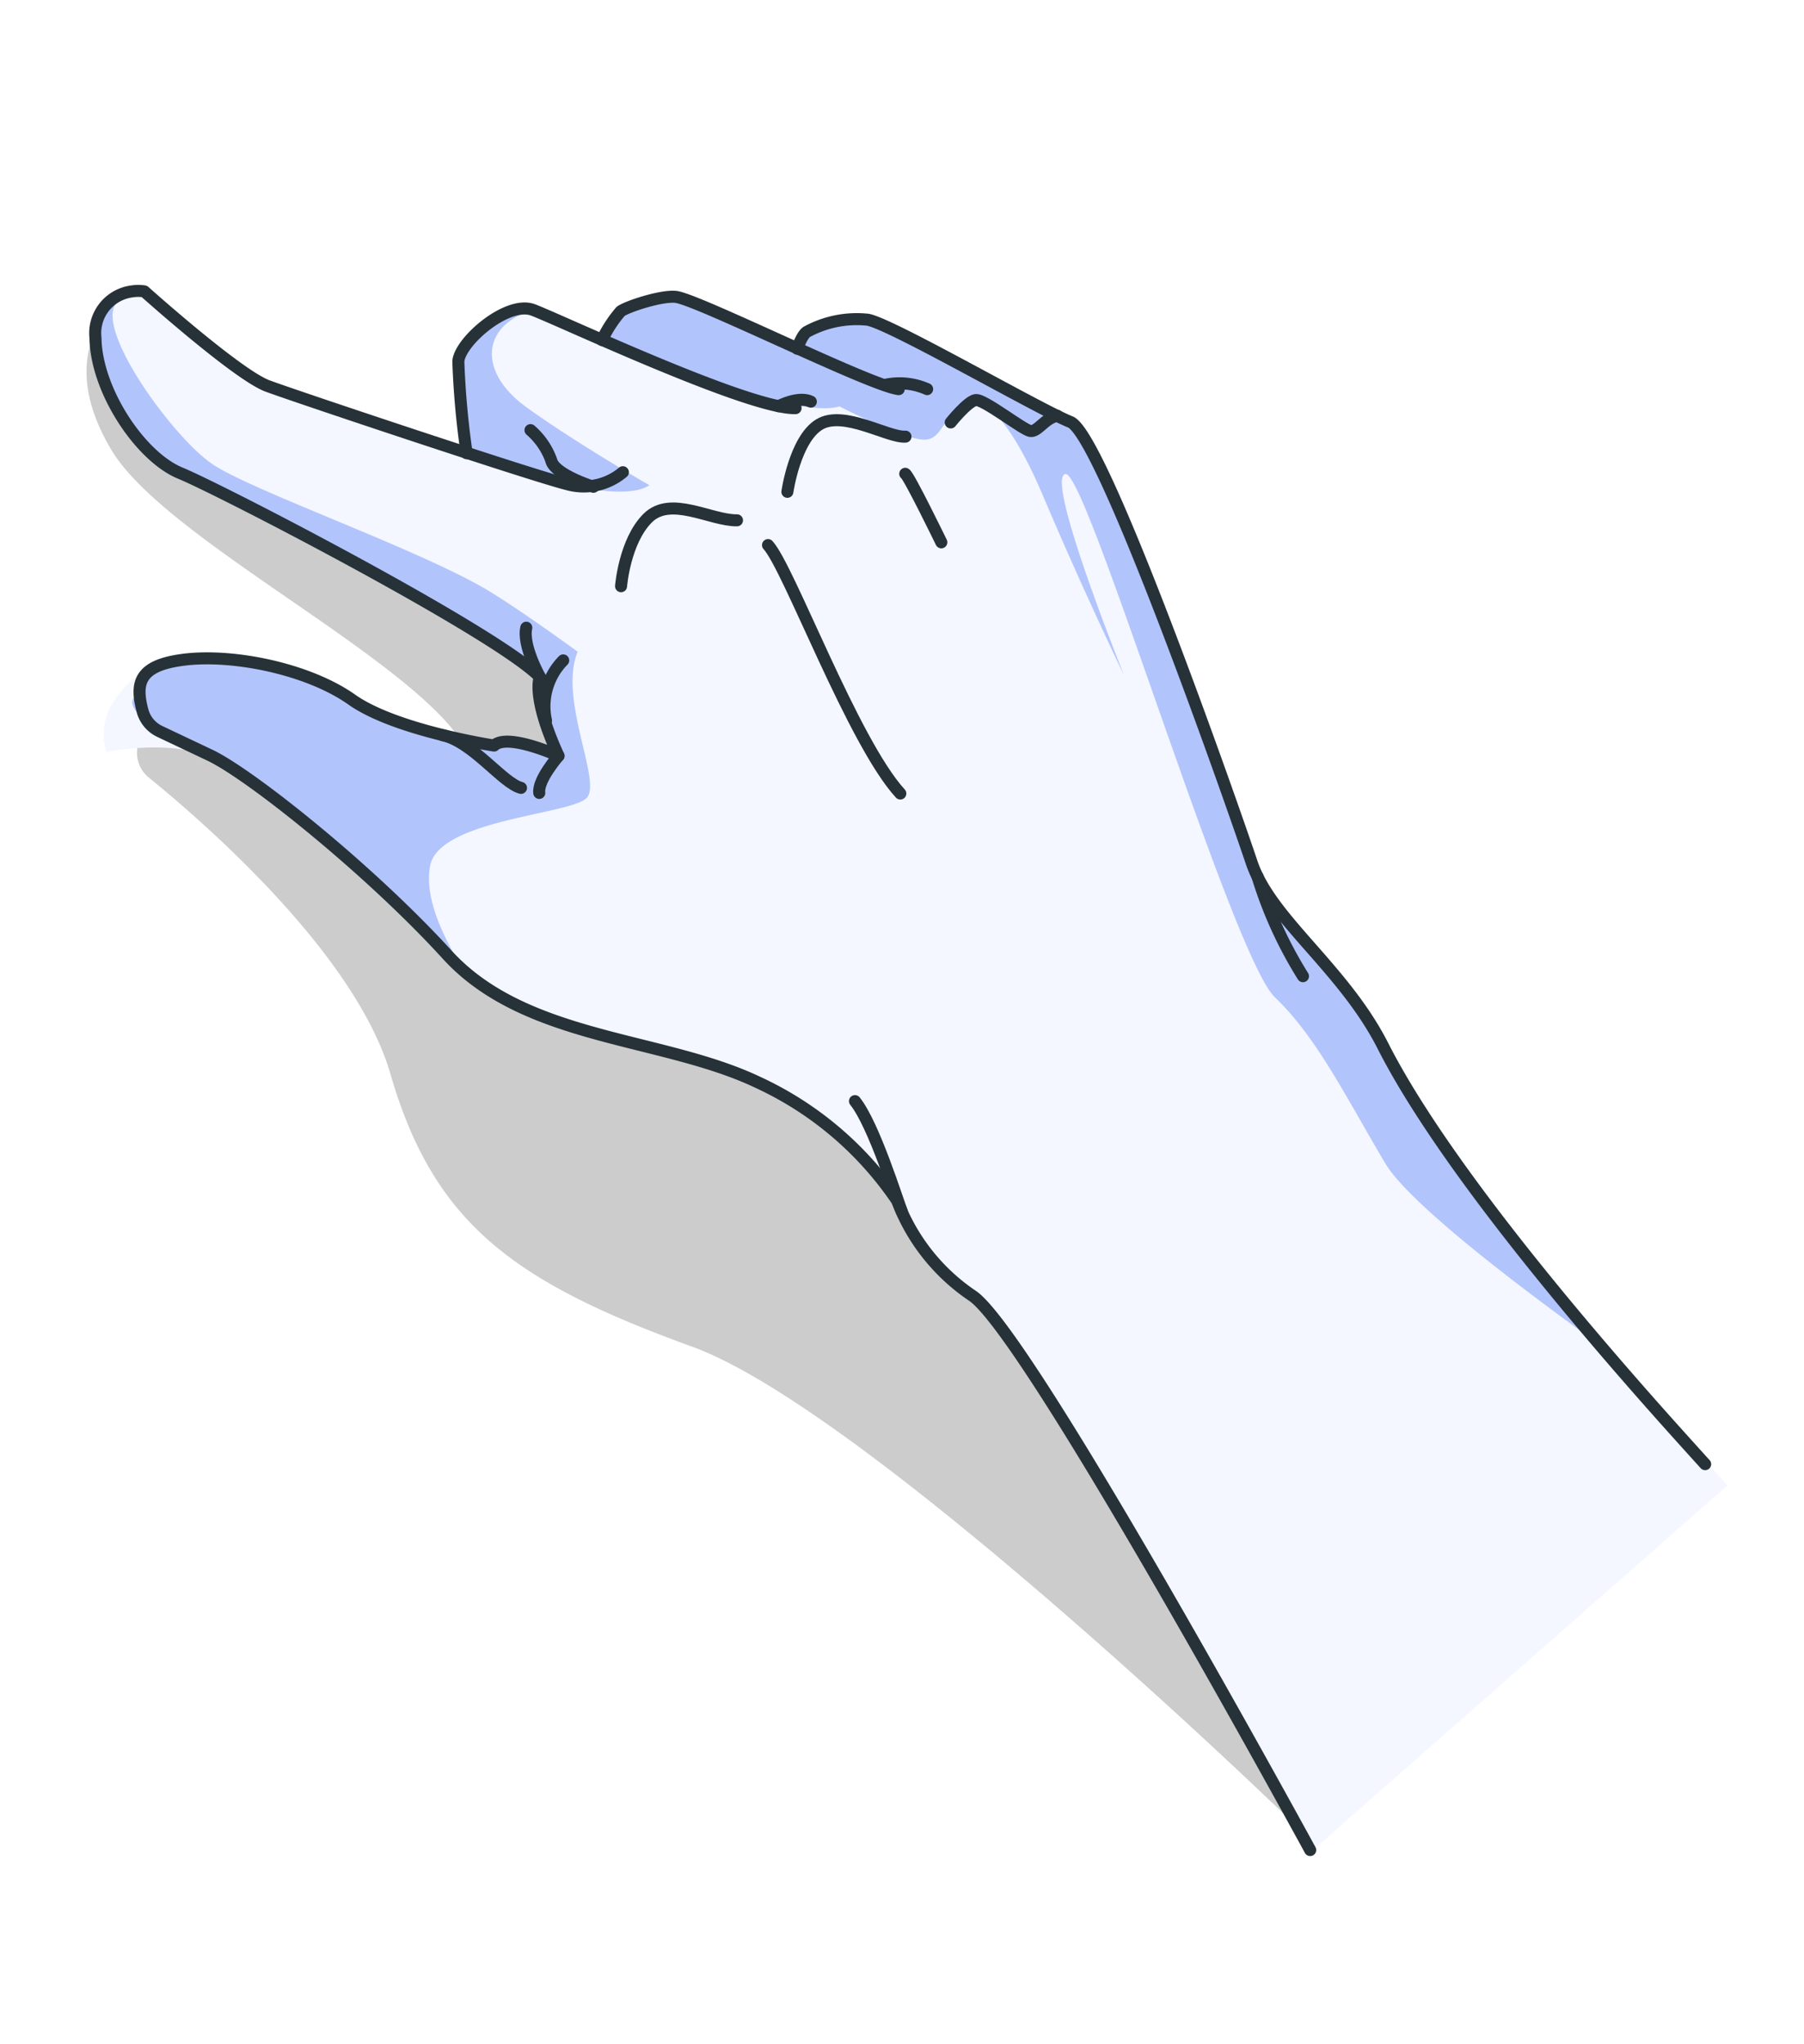<svg id="Vrstva_1" data-name="Vrstva 1" xmlns="http://www.w3.org/2000/svg" viewBox="0 0 150 170"><defs><style>.cls-1,.cls-3{isolation:isolate;}.cls-1{opacity:0.2;}.cls-2{fill:#f4f7ff;}.cls-3{fill:#5279f7;opacity:0.4;}.cls-4{fill:#92e3a9;}.cls-5{fill:none;stroke:#263238;stroke-linecap:round;stroke-linejoin:round;}</style></defs><g id="Right_hand" data-name="Right hand"><g id="Group_61" data-name="Group 61"><path id="Path_45" data-name="Path 45" class="cls-1" d="M9.71,25.18s-5.37,4.05-.42,12.28S38.83,56.87,39.41,64.25c0,0-18.61-8.22-26.68-3.93a2.63,2.63,0,0,0-1,3.58,2.59,2.59,0,0,0,.64.76c5.11,4.16,17.26,14.87,20.1,24.67,3.62,12.51,10.38,17.32,25.08,22.66s49.92,39.55,49.92,39.55L93.89,87.67,43.6,44.87,20.44,35.7Z"/><g id="Group_60" data-name="Group 60"><path id="Path_46" data-name="Path 46" class="cls-2" d="M143.65,123.52,109,154a.16.16,0,0,1-.21,0v0h0c-.24-.42-23.51-43.1-28-46a16.72,16.72,0,0,1-5.9-7h0v-.06c-.22-.47-.33-.79-.36-.87a28.25,28.25,0,0,0-11.55-9.78,51.61,51.61,0,0,0-9.63-3.06C48.22,85.86,43,84.56,39,81.34a15.76,15.76,0,0,1-2-1.86c-6.7-7.34-16.54-15.1-19.66-16.54S9,62.49,9,62.51a.16.16,0,0,1-.2-.12,4.93,4.93,0,0,1,.69-4.12A7.89,7.89,0,0,1,15,54.73c4.41-.63,10.82.86,14.3,3.32S40.19,61.67,41,61.8c1.06-.84,4,.24,5.07.71-1.78-4-1.53-5.74-1.4-6.18-3-2.93-17.61-10.8-25.33-14.69h0c-2.13-1.08-3.72-1.85-4.41-2.13C11.4,38,7.84,32.39,7.77,28.11A3.93,3.93,0,0,1,8.91,25,3.89,3.89,0,0,1,11,24.08a5.57,5.57,0,0,1,1,0h.09c.08.08,7.76,6.94,10.21,7.84,1.2.44,7.55,2.6,13.58,4.59l2.72.89A63.15,63.15,0,0,1,38,30c.08-1,1.42-2.58,3-3.62.76-.49,2.22-1.24,3.38-.81.46.18,1.56.66,3.07,1.33.74.32,1.6.71,2.55,1.11a8.64,8.64,0,0,1,1.51-2.27c.53-.43,3.66-1.48,4.86-1.24A79.38,79.38,0,0,1,64.6,28l1.6.71A2.88,2.88,0,0,1,67,27.4a8.91,8.91,0,0,1,5.19-1c1.2.26,5.55,2.6,9.75,4.88,2.31,1.25,4.53,2.44,6,3.15a.14.14,0,0,1,.12.06c.42.2.76.36,1,.46,3,1.21,15,36.38,15.17,36.73.79,2.36,2.78,4.63,4.89,7a40.67,40.67,0,0,1,6,8.22c3.12,6.14,9.49,14.87,18.48,25.36l2.52,2.9C138.57,117.94,141.14,120.78,143.65,123.52Z"/><path id="Path_47" data-name="Path 47" class="cls-3" d="M48.78,66.36c-1.32,1.38-12.2,1.79-13,5.59-.47,2.24.56,5.38,3.17,9.34a16.64,16.64,0,0,1-2-1.8c-6.71-7.35-16.55-15.11-19.67-16.55s-7-3.7-6.17-4.9c1.23-1.94,1.55-3,3.83-3.31,4.41-.62,10.82.86,14.3,3.32S40.18,61.68,41,61.81c1.06-.85,4,.23,5.07.71-1.78-4.05-1.53-5.75-1.41-6.19-3-2.93-17.61-10.79-25.32-14.69h0c-2.13-1.08-3.72-1.85-4.41-2.13-3.55-1.46-7.12-7.11-7.18-11.4A3.92,3.92,0,0,1,8.91,25,3.7,3.7,0,0,1,11,24.09a5.24,5.24,0,0,0-1.3,1.09c-1.89,2.14,4.62,11.1,7.89,13.37s18,7.38,23.44,10.83c3,1.88,7,4.82,7,4.82C46.41,58.16,50.08,65,48.78,66.36Z"/><path id="Path_48" data-name="Path 48" class="cls-4" d="M90.25.07V0S90.27.05,90.25.07Z"/><path id="Path_49" data-name="Path 49" class="cls-3" d="M133.64,112.28c-6.53-4.66-16.3-12-18.43-15.49C112,91.41,109.57,86.35,106,82.93S90.4,39.28,88.61,39.42s4.53,15.93,4.86,16.75c-.24-.5-3.45-7.16-6.69-14.81-3.37-8-5.66-8.09-5.66-8.09-2.87,1-2.58,3.11-4.1,3.29s-7.21-2.76-7.21-2.76c-4.93,1.44-25.5-8-25.5-8-4.21,1.19-4.68,5.08-.52,8.08S54,40.35,54,40.35c-3.28,2.22-17.28-3.22-17.28-3.22l-.87-.58,2.71.89a63.15,63.15,0,0,1-.65-7.4c.08-1,1.42-2.58,3.05-3.63.76-.48,2.22-1.23,3.38-.8.46.18,1.56.66,3.08,1.33L50,28.05a8.64,8.64,0,0,1,1.51-2.27c.53-.43,3.66-1.48,4.86-1.24A82.3,82.3,0,0,1,64.6,28l1.6.71a2.88,2.88,0,0,1,.8-1.3,8.91,8.91,0,0,1,5.19-1c1.2.26,5.55,2.6,9.76,4.87,2.31,1.26,4.52,2.45,6,3.16a.14.14,0,0,1,.12.06c.42.2.76.36,1,.46,3,1.21,15.05,36.38,15.17,36.73.79,2.36,2.79,4.63,4.9,7a40.67,40.67,0,0,1,6,8.22C118.28,93.05,124.64,101.78,133.64,112.28Z"/><g id="Group_59" data-name="Group 59"><path id="Path_50" data-name="Path 50" class="cls-5" d="M108.94,153.85s-23.48-43.11-28.11-46.11a16.6,16.6,0,0,1-6.23-7.89A28.28,28.28,0,0,0,63,90c-8-3.8-19.32-3.48-25.82-10.61s-16.39-15-19.71-16.58l-4.22-2a2.67,2.67,0,0,1-1.4-1.7c-.6-2.28-.31-3.72,3.22-4.22,4.12-.59,10.52.7,14.18,3.29S41.08,62,41.08,62c1.13-1.07,5.36.86,5.36.86-2.29-5-1.55-6.56-1.55-6.56C41.26,52.59,18.32,40.71,15,39.35S8,32.48,7.94,28.11A3.5,3.5,0,0,1,11,24.23a3.35,3.35,0,0,1,1,0s7.74,6.94,10.25,7.87,22.09,7.47,24.93,8.17a5.06,5.06,0,0,0,4.61-1"/><path id="Path_51" data-name="Path 51" class="cls-5" d="M38.8,37.69a69.72,69.72,0,0,1-.69-7.64c.13-1.66,4.07-5.07,6.2-4.28s18,8.29,21.84,8.17"/><path id="Path_52" data-name="Path 52" class="cls-5" d="M50.06,28.28A10.32,10.32,0,0,1,51.6,25.9c.49-.39,3.59-1.42,4.72-1.19,2.26.47,16.18,7.42,18.41,7.65"/><path id="Path_53" data-name="Path 53" class="cls-5" d="M66.29,29s.39-1.17.81-1.41a8.68,8.68,0,0,1,5.07-1C74.24,27,86.29,34,89,35.09S102.49,67,104.07,71.72,111.71,80.51,115,87s10.32,16.09,21,28.29c1.87,2.14,3.83,4.32,5.78,6.47"/><path id="Path_54" data-name="Path 54" class="cls-5" d="M51.64,48.75s.29-3.74,2.21-5.66,5.24.21,7.43.18"/><path id="Path_55" data-name="Path 55" class="cls-5" d="M65.47,40.9s.62-4.34,2.64-5.59,5.73,1.11,7.18,1"/><path id="Path_56" data-name="Path 56" class="cls-5" d="M79.05,35.13s1.4-1.75,2.07-1.86,3.91,2.46,4.54,2.57,1.22-1.09,2.26-1.26"/><path id="Path_57" data-name="Path 57" class="cls-5" d="M73.62,32a5.66,5.66,0,0,1,3.47.36"/><path id="Path_58" data-name="Path 58" class="cls-5" d="M44.89,56.29s-1.47-2.6-1.13-4.09"/><path id="Path_59" data-name="Path 59" class="cls-5" d="M44.11,35.77a6,6,0,0,1,1.72,2.5c.24,1.19,3.51,2.21,3.51,2.21"/><path id="Path_60" data-name="Path 60" class="cls-5" d="M64.73,33.78s1.67-.88,2.69-.38"/><path id="Path_61" data-name="Path 61" class="cls-5" d="M45.4,59.92a5.46,5.46,0,0,1,1.43-5"/><path id="Path_62" data-name="Path 62" class="cls-5" d="M46.44,62.86s-1.75,2-1.6,3.08"/><path id="Path_63" data-name="Path 63" class="cls-5" d="M36.81,61.14c2.5.54,5,4,6.51,4.38"/><path id="Path_64" data-name="Path 64" class="cls-5" d="M63.86,45.33c1.72,1.86,7.07,16.37,11,20.66"/><path id="Path_65" data-name="Path 65" class="cls-5" d="M75.27,39.4c.3.14,3,5.7,3,5.7"/><path id="Path_66" data-name="Path 66" class="cls-5" d="M104.56,72.89a34.69,34.69,0,0,0,3.78,8.29"/><path id="Path_67" data-name="Path 67" class="cls-5" d="M75,100.79c-.38-.94-2.33-7.25-3.91-9.22"/></g></g></g></g></svg>